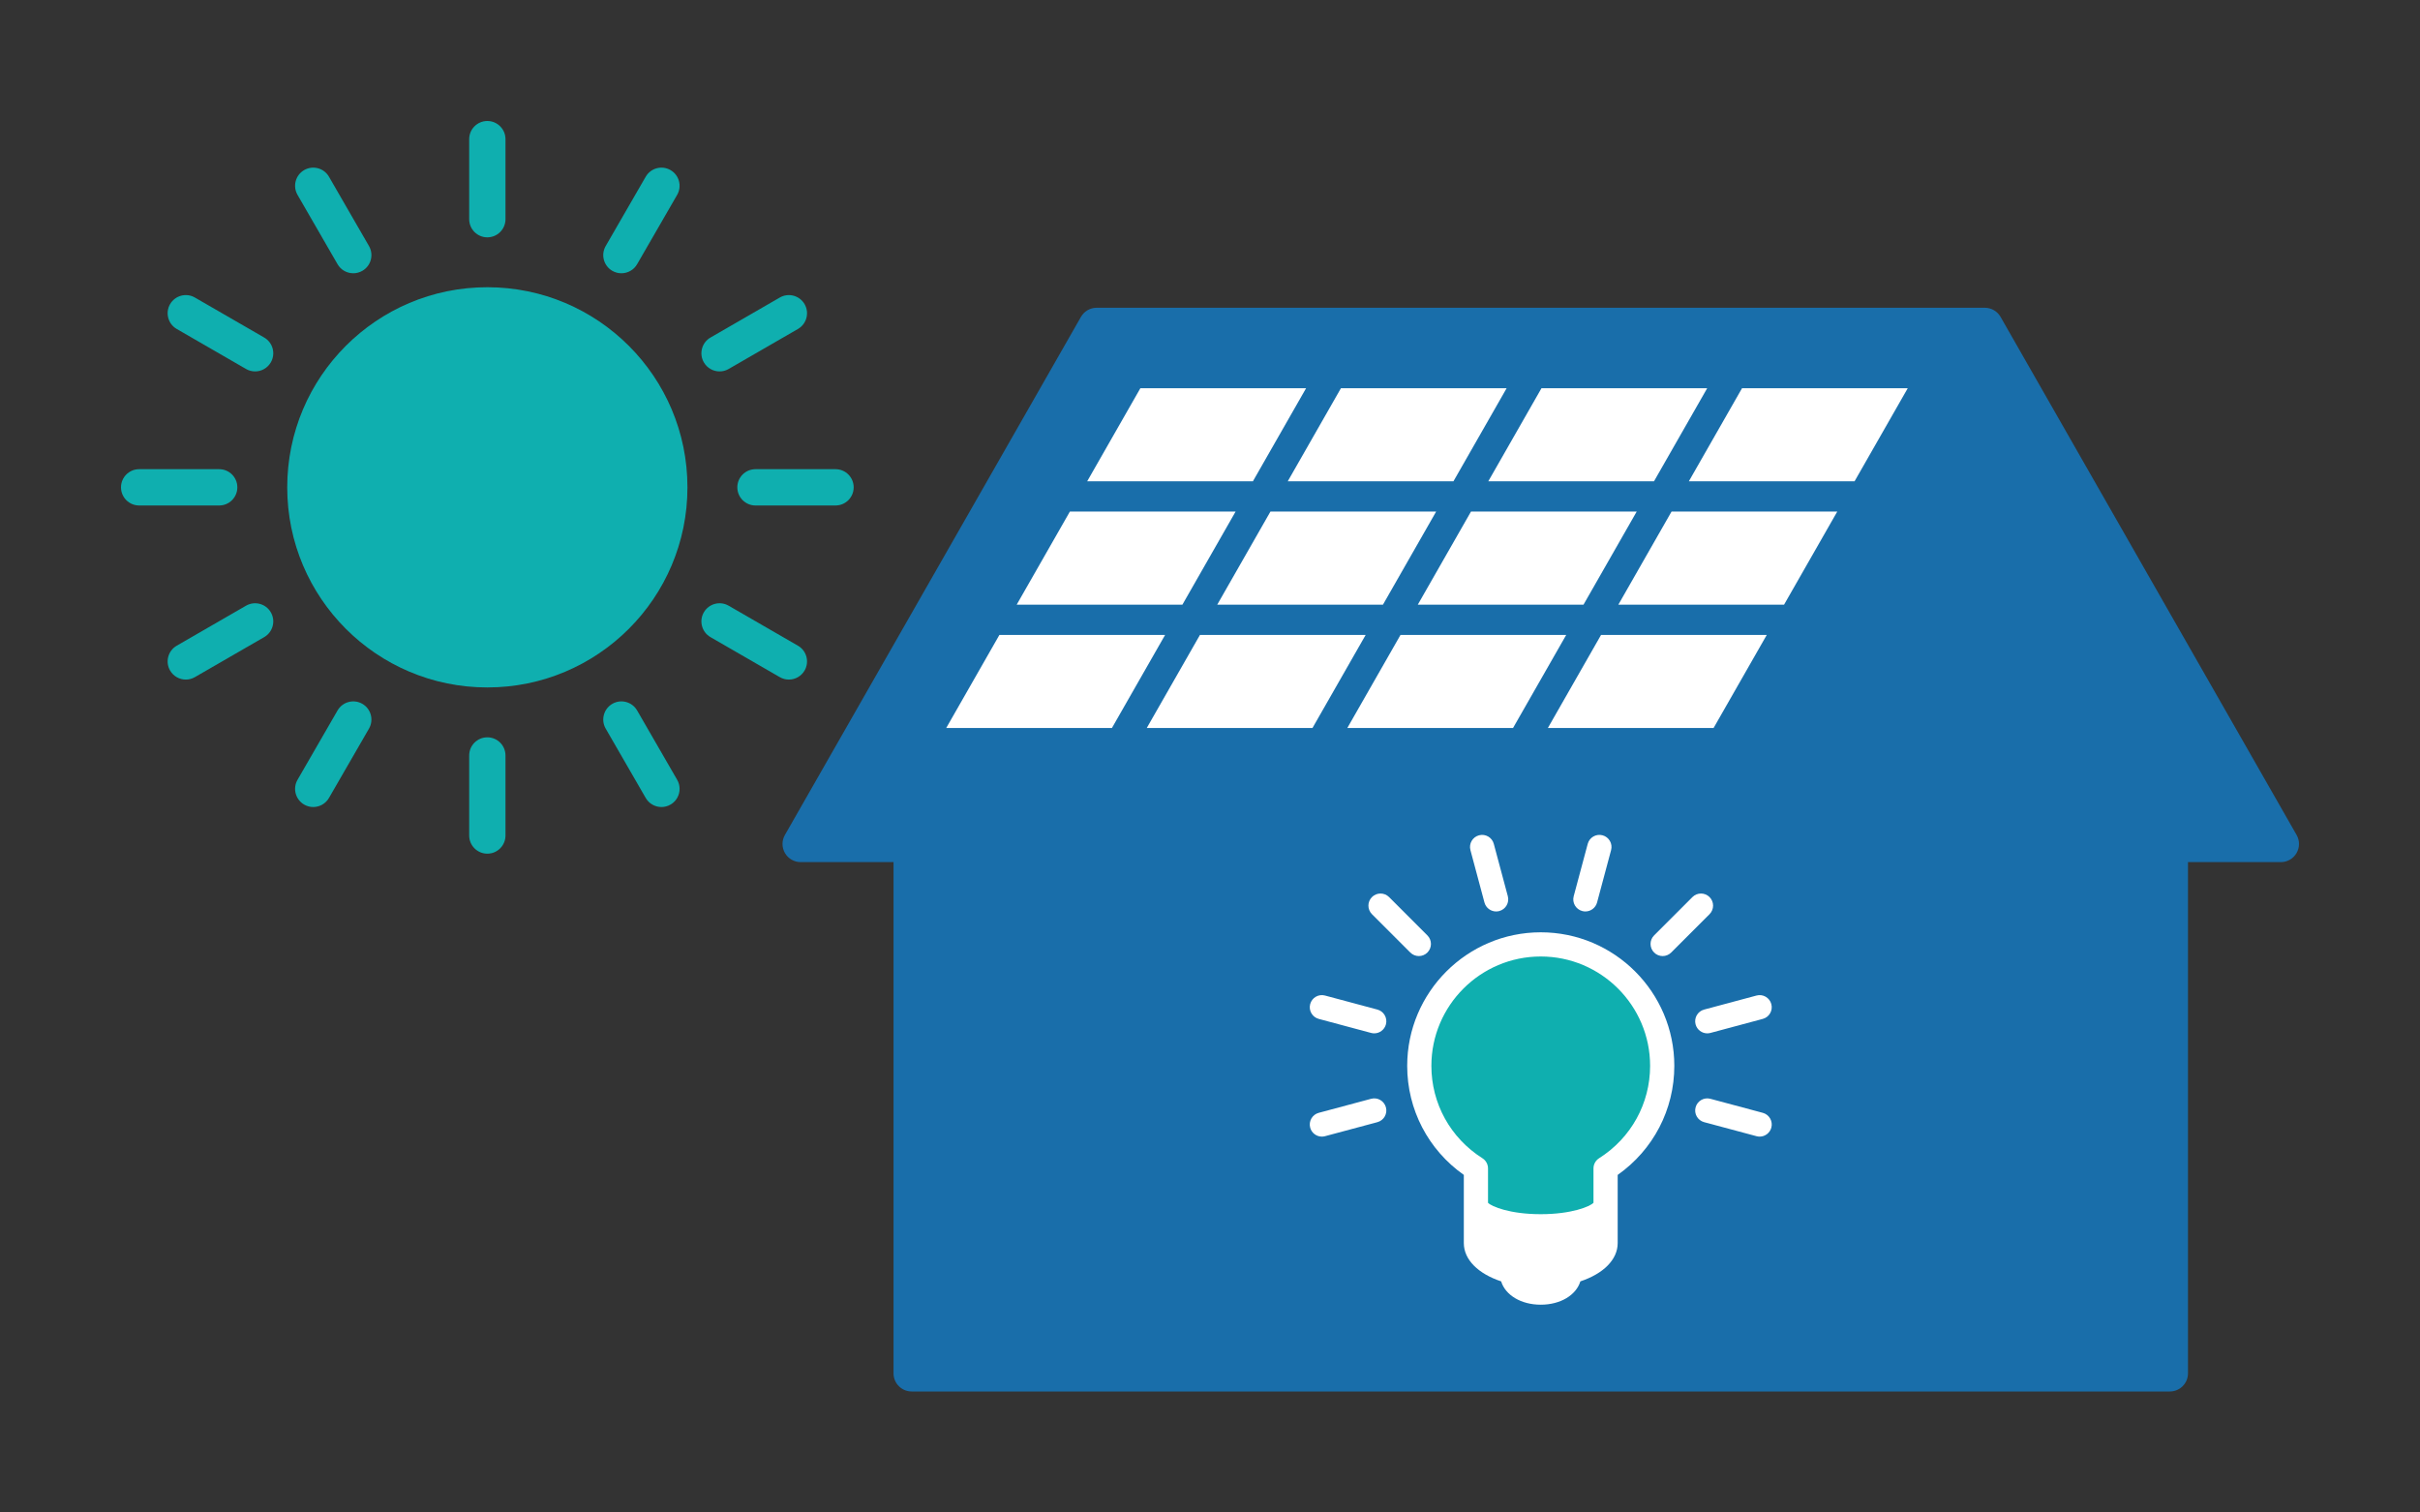 <?xml version="1.0" encoding="utf-8"?>
<!-- Generator: Adobe Illustrator 26.0.1, SVG Export Plug-In . SVG Version: 6.00 Build 0)  -->
<svg version="1.1" id="ピクトグラム" xmlns="http://www.w3.org/2000/svg" xmlns:xlink="http://www.w3.org/1999/xlink" x="0px"
	 y="0px" width="400px" height="250px" viewBox="0 0 400 250" style="enable-background:new 0 0 400 250;" xml:space="preserve">
<rect x="0" y="0" width="400" height="250" fill="#333333" stroke="none"/>
<style type="text/css">
	.st0{fill:#196EAA;}
	.st1{fill:#0FAFAF;}
	.st2{fill:#FFFFFF;}
</style>
<path class="st0" d="M147.69,227c0,1.657,1.343,3,3,3h207.96c1.657,0,3-1.343,3-3v-84.5H377c1.069,0,2.058-0.569,2.595-1.494
	s0.541-2.065,0.01-2.994l-48.932-85.631c-0.534-0.935-1.528-1.512-2.604-1.512H181.273c-1.077,0-2.071,0.577-2.605,1.512
	l-48.931,85.631c-0.531,0.929-0.527,2.069,0.01,2.994s1.525,1.494,2.595,1.494h15.349V227z"/>
<g>
	<g>
		<circle class="st1" cx="80.552" cy="80.552" r="33.076"/>
		<path class="st1" d="M80.552,39.23c-1.657,0-3-1.343-3-3V23c0-1.657,1.343-3,3-3s3,1.343,3,3v13.23
			C83.552,37.887,82.208,39.23,80.552,39.23z"/>
		<path class="st1" d="M80.552,141.104c-1.657,0-3-1.343-3-3v-13.23c0-1.657,1.343-3,3-3s3,1.343,3,3v13.23
			C83.552,139.761,82.208,141.104,80.552,141.104z"/>
		<path class="st1" d="M36.23,83.552H23c-1.657,0-3-1.343-3-3s1.343-3,3-3h13.23c1.657,0,3,1.343,3,3S37.887,83.552,36.23,83.552z"
			/>
		<path class="st1" d="M138.104,83.552h-13.23c-1.657,0-3-1.343-3-3s1.343-3,3-3h13.23c1.657,0,3,1.343,3,3
			S139.76,83.552,138.104,83.552z"/>
		<path class="st1" d="M118.938,61.392c-1.037,0-2.045-0.538-2.601-1.5c-0.828-1.435-0.337-3.27,1.098-4.098l11.458-6.615
			c1.436-0.828,3.271-0.336,4.098,1.098c0.828,1.435,0.337,3.27-1.098,4.098l-11.458,6.615
			C119.963,61.262,119.447,61.392,118.938,61.392z"/>
		<path class="st1" d="M30.713,112.328c-1.037,0-2.045-0.538-2.601-1.5c-0.828-1.435-0.337-3.27,1.098-4.098l11.458-6.615
			c1.436-0.827,3.27-0.336,4.098,1.098c0.828,1.435,0.337,3.27-1.098,4.098l-11.458,6.615
			C31.738,112.198,31.222,112.328,30.713,112.328z"/>
		<path class="st1" d="M58.394,45.169c-1.037,0-2.045-0.538-2.601-1.5L49.178,32.21c-0.828-1.435-0.337-3.27,1.098-4.098
			c1.436-0.828,3.27-0.336,4.098,1.098l6.615,11.458c0.828,1.435,0.337,3.27-1.098,4.098C59.419,45.039,58.903,45.169,58.394,45.169
			z"/>
		<path class="st1" d="M109.331,133.394c-1.037,0-2.045-0.538-2.601-1.501l-6.615-11.458c-0.828-1.435-0.337-3.27,1.098-4.098
			c1.436-0.827,3.271-0.336,4.098,1.098l6.615,11.458c0.828,1.435,0.337,3.27-1.098,4.098
			C110.355,133.264,109.839,133.394,109.331,133.394z"/>
		<path class="st1" d="M130.39,112.328c-0.509,0-1.024-0.129-1.497-0.402l-11.458-6.615c-1.435-0.829-1.926-2.663-1.098-4.098
			c0.829-1.435,2.663-1.926,4.098-1.098l11.458,6.615c1.435,0.829,1.926,2.663,1.098,4.098
			C132.436,111.79,131.427,112.328,130.39,112.328z"/>
		<path class="st1" d="M42.166,61.392c-0.509,0-1.024-0.129-1.497-0.402L29.21,54.374c-1.435-0.829-1.926-2.663-1.098-4.098
			c0.829-1.434,2.663-1.927,4.098-1.098l11.458,6.615c1.435,0.829,1.926,2.663,1.098,4.098
			C44.211,60.854,43.203,61.392,42.166,61.392z"/>
		<path class="st1" d="M102.709,45.169c-0.509,0-1.024-0.129-1.497-0.402c-1.435-0.829-1.926-2.663-1.098-4.098l6.615-11.458
			c0.829-1.434,2.663-1.927,4.098-1.098c1.435,0.829,1.926,2.663,1.098,4.098l-6.615,11.458
			C104.755,44.631,103.747,45.169,102.709,45.169z"/>
		<path class="st1" d="M51.773,133.394c-0.509,0-1.024-0.13-1.497-0.403c-1.435-0.828-1.926-2.663-1.098-4.098l6.615-11.458
			c0.829-1.434,2.664-1.926,4.098-1.098c1.435,0.829,1.926,2.663,1.098,4.098l-6.615,11.458
			C53.818,132.855,52.81,133.394,51.773,133.394z"/>
	</g>
	<path class="st1" d="M274.747,176.177c0-11.088-8.989-20.076-20.076-20.076c-11.088,0-20.076,8.988-20.076,20.076
		c0,7.143,3.742,13.398,9.36,16.957c0,5.489,0,10.33,0,11.646c0,3.317,4.798,6.007,10.716,6.007c5.918,0,10.716-2.689,10.716-6.007
		c0-1.315,0-6.157,0-11.646C271.005,189.576,274.747,183.32,274.747,176.177z"/>
</g>
<g>
	<g>
		<polygon class="st2" points="270.53,84.556 243.14,84.556 234.347,99.945 261.737,99.945 		"/>
		<polygon class="st2" points="258.88,104.945 231.49,104.945 222.696,120.333 250.087,120.333 		"/>
		<polygon class="st2" points="237.381,84.556 209.991,84.556 201.198,99.945 228.588,99.945 		"/>
		<polygon class="st2" points="212.849,79.556 240.238,79.556 249.031,64.168 221.642,64.168 		"/>
		<polygon class="st2" points="189.547,120.333 216.937,120.333 225.731,104.945 198.341,104.945 		"/>
		<polygon class="st2" points="282.181,64.168 254.791,64.168 245.997,79.556 273.387,79.556 		"/>
		<polygon class="st2" points="303.68,84.556 276.29,84.556 267.496,99.945 294.887,99.945 		"/>
		<polygon class="st2" points="315.331,64.168 287.94,64.168 279.147,79.556 306.537,79.556 		"/>
		<polygon class="st2" points="179.699,79.556 207.09,79.556 215.883,64.168 188.492,64.168 		"/>
		<polygon class="st2" points="264.639,104.945 255.846,120.333 283.236,120.333 292.029,104.945 		"/>
		<polygon class="st2" points="156.399,120.333 183.789,120.333 192.582,104.945 165.192,104.945 		"/>
		<polygon class="st2" points="168.049,99.945 195.439,99.945 204.232,84.556 176.842,84.556 		"/>
	</g>
	<g>
		<path class="st2" d="M245.364,149.171c0.239,0.894,1.047,1.483,1.931,1.483c0.171,0,0.346-0.022,0.519-0.069
			c1.067-0.286,1.7-1.383,1.414-2.449l-2.319-8.655c-0.285-1.066-1.385-1.703-2.449-1.414c-1.067,0.286-1.7,1.383-1.414,2.449
			L245.364,149.171z"/>
		<path class="st2" d="M233.107,157.442c0.391,0.391,0.902,0.586,1.414,0.586s1.023-0.195,1.414-0.586
			c0.781-0.781,0.781-2.047,0-2.828l-6.336-6.336c-0.781-0.781-2.047-0.781-2.828,0s-0.781,2.047,0,2.828L233.107,157.442z"/>
		<path class="st2" d="M227.664,166.871l-8.655-2.319c-1.065-0.288-2.163,0.348-2.449,1.414s0.347,2.163,1.414,2.449l8.655,2.319
			c0.173,0.047,0.348,0.069,0.519,0.069c0.883,0,1.691-0.59,1.931-1.483C229.364,168.254,228.731,167.157,227.664,166.871z"/>
		<path class="st2" d="M226.629,181.621l-8.655,2.319c-1.067,0.286-1.7,1.383-1.414,2.449c0.239,0.894,1.047,1.483,1.931,1.483
			c0.171,0,0.346-0.022,0.519-0.069l8.655-2.319c1.067-0.286,1.7-1.383,1.414-2.449S227.696,181.332,226.629,181.621z"/>
		<path class="st2" d="M261.528,150.585c0.173,0.047,0.348,0.069,0.519,0.069c0.883,0,1.691-0.59,1.931-1.483l2.319-8.655
			c0.286-1.066-0.347-2.163-1.414-2.449c-1.064-0.29-2.163,0.348-2.449,1.414l-2.319,8.655
			C259.828,149.202,260.461,150.299,261.528,150.585z"/>
		<path class="st2" d="M274.819,158.028c0.512,0,1.023-0.195,1.414-0.586l6.337-6.336c0.781-0.78,0.781-2.047,0-2.828
			s-2.047-0.781-2.828,0l-6.337,6.336c-0.781,0.78-0.781,2.047,0,2.828C273.796,157.833,274.307,158.028,274.819,158.028z"/>
		<path class="st2" d="M280.262,169.32c0.239,0.894,1.047,1.483,1.931,1.483c0.171,0,0.346-0.022,0.519-0.069l8.656-2.319
			c1.067-0.286,1.7-1.382,1.414-2.449c-0.286-1.066-1.383-1.704-2.449-1.414l-8.656,2.319
			C280.609,167.157,279.976,168.254,280.262,169.32z"/>
		<path class="st2" d="M291.368,183.94l-8.656-2.319c-1.073-0.289-2.164,0.348-2.449,1.414c-0.286,1.066,0.347,2.163,1.414,2.449
			l8.656,2.319c0.174,0.047,0.348,0.069,0.519,0.069c0.883,0,1.691-0.59,1.931-1.483
			C293.068,185.322,292.435,184.227,291.368,183.94z"/>
		<path class="st2" d="M254.671,154.101c-12.174,0-22.077,9.903-22.077,22.077c0,7.223,3.479,13.88,9.36,18.024v4.817v5.761v0.688
			c0,2.773,2.422,5.086,6.169,6.33c0.697,2.265,3.276,3.856,6.548,3.856c3.271,0,5.85-1.591,6.546-3.856
			c3.747-1.244,6.169-3.557,6.169-6.33v-0.688v-5.761v-4.817c5.882-4.146,9.36-10.803,9.36-18.024
			C276.747,164.004,266.843,154.101,254.671,154.101z M264.316,191.444c-0.579,0.366-0.93,1.004-0.93,1.689v5.678
			c-0.586,0.615-3.614,1.883-8.716,1.883c-5.103,0-8.131-1.268-8.717-1.883v-5.678c0-0.686-0.351-1.323-0.93-1.689
			c-5.279-3.343-8.431-9.05-8.431-15.267c0-9.968,8.109-18.077,18.077-18.077c9.967,0,18.076,8.109,18.076,18.077
			C272.747,182.394,269.595,188.101,264.316,191.444z"/>
	</g>
</g>
</svg>
